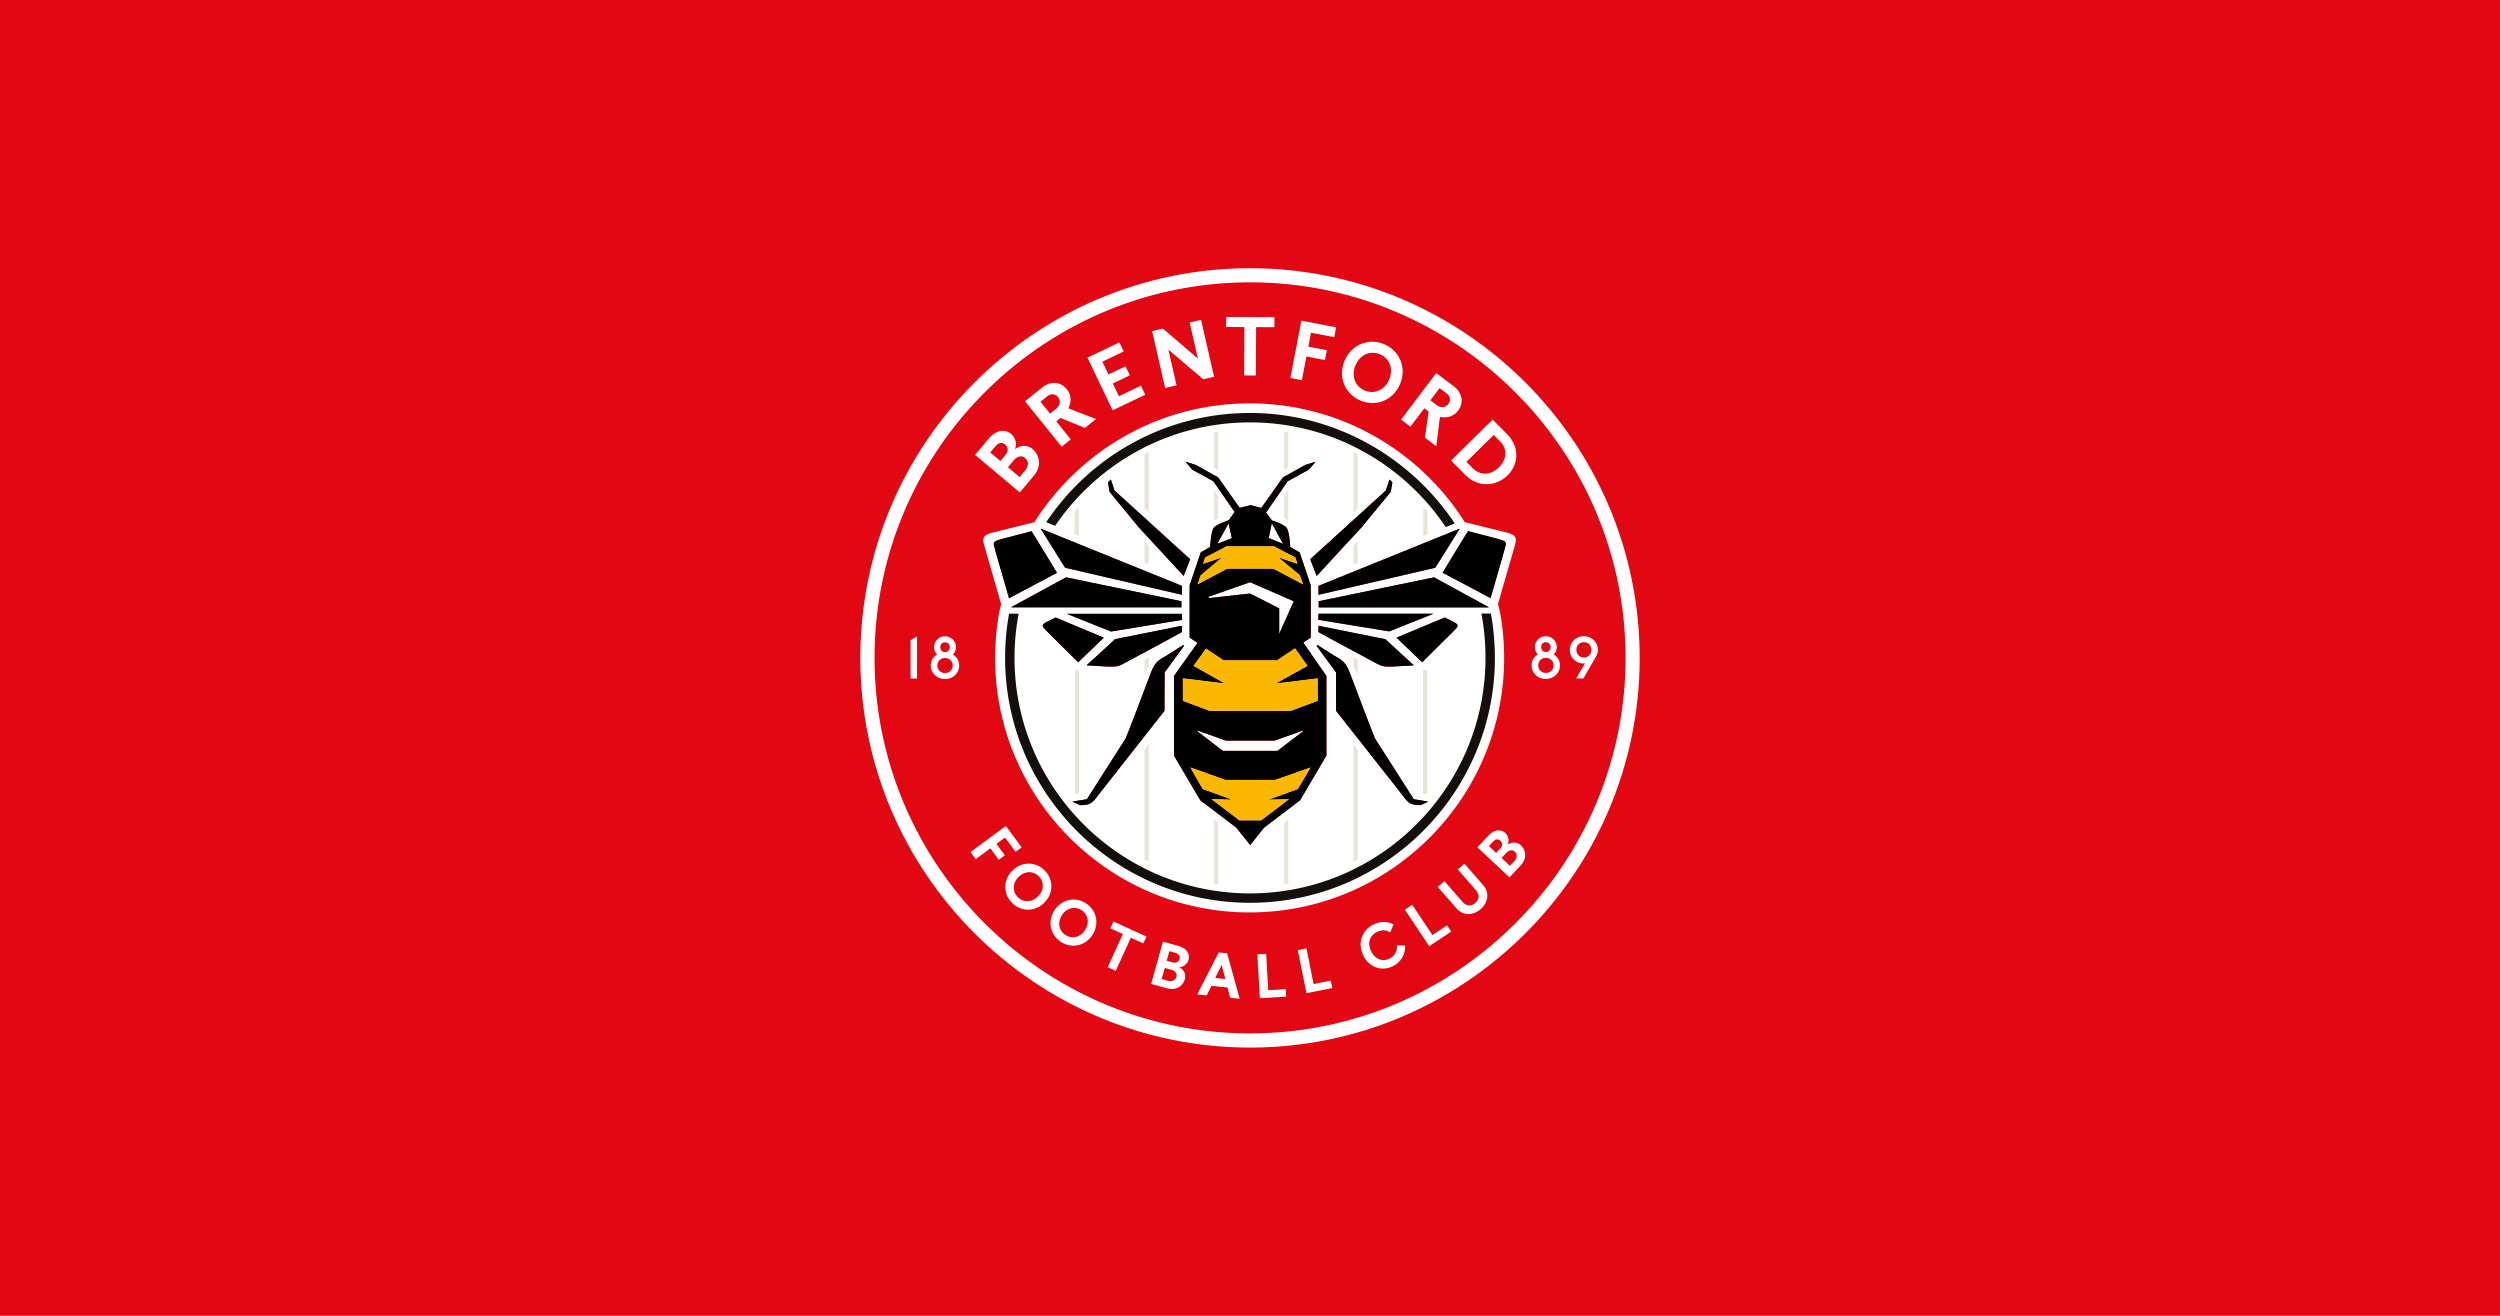 <svg xmlns="http://www.w3.org/2000/svg" viewBox="0 0 950 500"><path d="M0 500h950V0H0z" class="mono" style="fill:#e30613"/><path d="M475 101.92c-81.652 0-148.08 66.427-148.08 148.09 0 81.645 66.427 148.07 148.08 148.07 81.652 0 148.08-66.427 148.08-148.07 0-81.659-66.43-148.09-148.08-148.09m-24.529 73.52 3.96 1.246 8.48 4.746 8.15 11.543 4.197-1.02 4.049 1.061 8.183-11.584 8.481-4.746 3.955-1.246-2.582 3.023-8.023 4.41-8.205 11.872 2.16 2.976s4.611 1.533 5.568 2.742c1.193 1.515 1.436 7.38 1.436 7.38l3.566 2.044 4.242 12.541v19.855l-2.847 1.903 8.787 12.662v30.305l-10.008 16.959-13.688 10.404-5.256 6.615-5.268-6.615-13.688-10.404-10.008-16.96v-30.304l8.961-12.555-3.021-2.01v-19.855l4.242-12.541 3.559-2.045s.253-5.865 1.44-7.379c.958-1.21 5.571-2.742 5.571-2.742l2.285-3.158-8.07-11.69-8.03-4.41-2.58-3.023zm-28.328 6.79 1.36 4.155 28.751 26.121c-.081.253-2.459 6.364-2.459 6.364l-17.135-18.576-11.023-13.402-.591-3.647zm105.85.001 1.106 1.014-.596 3.646-11.025 13.402-17.135 18.576s-2.376-6.11-2.457-6.363l28.752-26.121zm-61.129 16.623-4.297 7.803 5.531-2.133zm16.41 0-1.166 5.598 5.463 2.205zm-87.824 2.023 53.684 21.754-.018 3.385-44.37-10.273-9.295-14.865zm159.26 0v.002l-9.3 14.865-44.368 10.271-.015-3.384zm3.154.957 11.115 2.891c2.15.58 2.788.897 3.088 1.352.335.514.125 1.046-.506 3.35l-5.134 17.862-18.225-9.668s9.64-15.903 9.662-15.787zm-165.87.043c.017-.116 9.662 15.787 9.662 15.787l-18.225 9.668-5.134-17.863c-.631-2.303-.845-2.834-.506-3.35.296-.454.934-.772 3.084-1.35zm73.885 5.73c-.111.34-7.914 4.185-7.914 4.185l-.795 2.488 7.242-2.488-8.146 6.78-1.24 3.51 11.309-5.994h17.537l11.31 5.995-1.243-3.51-8.147-6.781 7.242 2.488-.795-2.488s-7.802-3.845-7.914-4.184H465.88zm-60.787 11.786 43.832 9.072.022 2.326h-64.793zm139.84 0 20.934 11.424H501.08l.018-2.352zm-69.906 1.85-15.832 5.543.135.501 15.7-1.748 11.071 5.657v9.726l5.537-12.44-16.609-7.239zm25.998 11.973h43.701l-16.816 6.722-26.945-4.42zm-95.646.043h43.703l.06 2.302-26.94 4.42zm-4.25 1.384h.002l18.311 7.67-9.732 9.358-12.094-11.994c-.845-.893-1.411-1.417-1.377-1.979.026-.382.363-.72 1.303-1.252zm147.87 0 3.59 1.803c.94.532 1.28.87 1.3 1.252.04.562-.527 1.086-1.372 1.979l-12.094 11.994-9.738-9.358zm-99.883 3.145.043 2.38c.005.09-20.316 10.997-20.316 10.997s-3.033 1.707-4.02 1.926c-1.544.351-3.976.193-3.976.193l-7.967-.451s11.07-10.056 10.803-9.953c-.27.107 25.43-5.091 25.434-5.092zm51.928 0c.004 0 25.704 5.199 25.434 5.092-.27-.103 10.803 9.953 10.803 9.953l-7.97.45s-2.433.16-3.973-.192c-.99-.22-4.023-1.926-4.023-1.926s-20.32-10.906-20.316-10.996l.046-2.381zm-51.434 7.31h.002l.305.387-7.357 10.043-.057 14.59-23.916 30.42c-3.278 4.071-3.394 5.426-8.143 5.426l-2.937-1.356 5.537-.908s14.362-22.616 14.7-23.066c.34-.455 9.683-25.219 9.683-25.219 1.583-3.96 2.942-4.636 5.769-6.219zm51.033.002 6.422 4.098c2.827 1.583 4.183 2.26 5.766 6.219 0 0 9.344 24.762 9.683 25.217.34.45 14.701 23.068 14.701 23.068l5.54.908-2.94 1.356c-4.753 0-4.865-1.355-8.143-5.426l-23.955-30.422-.017-14.59-7.361-10.043zm-8.54 1.25-6.872 4.586h-20.252l-6.693-4.469-4.752 6.563 11.898 6.693-15.926-1.953-.022.032v8.515l10.287 3.844h30.656l10.297-3.844v-8.515l-.025-.032-15.926 1.953 12.104-6.693-4.775-6.68zm-36.956 31.28-.119.308 9.678 7.4h20.729l9.678-7.4-.114-.309-10.672 3.801H465.81zm-2.832 13.983 4.723 8.229 11.111 4.015-7.803-.189 10.625 8.074h8.264l10.625-8.074-7.795.19 11.105-4.016 4.895-8.229-13.514 4.746h-18.895l-13.342-4.746z" class="mono" style="fill:#fff"/><path fill="#e30613" d="m572.37 324.13-1.767 1.888 3.187 2.986 1.682-1.798c1.02-1.094 1.244-2.557.184-3.543-1.034-.97-2.316-.571-3.286.467m-185.26 9.057c-2.445 2.363-2.41 5.577-.399 7.657 2.012 2.077 5.22 2.218 7.662-.146 2.463-2.376 2.428-5.59.416-7.67-2.007-2.076-5.217-2.222-7.679.159m183.06-13.725c-.965-.901-2.064-.433-2.72.27l-1.664 1.78 2.762 2.583 1.61-1.724c.831-.888.883-2.094.013-2.909m36.07-69.536c.515-.897.961-1.879.961-2.973 0-2.904-2.3-5.182-5.337-5.182s-5.34 2.278-5.34 5.182c0 3.059 2.5 5.161 5.117 5.161q.336-.002.67-.069l-3.35 5.762h2.723zm-13.449 2.947c0-1.832-.935-3.329-2.41-4.178.737-.69 1.183-1.652 1.183-2.793 0-2.3-1.81-4.131-4.178-4.131-2.343 0-4.132 1.832-4.132 4.131 0 1.141.425 2.102 1.163 2.771-1.476.85-2.411 2.369-2.411 4.2 0 2.879 2.342 5.114 5.38 5.114 3.084 0 5.405-2.235 5.405-5.114m-14.826 68.364c-1.54-1.437-3.492-1.32-5.07-.261.703-1.532.339-3.295-.884-4.44-1.591-1.494-4.14-1.442-6.46 1.037l-4.128 4.41 12.192 11.408 4.26-4.56c2.532-2.703 1.888-5.912.09-7.594m-14.406 15.058-7.074-8.104-2.522 2.205 6.838 7.834c1.652 1.892 1.193 3.676-.202 4.895-1.398 1.218-3.26 1.398-4.877-.455l-6.843-7.838-2.523 2.205 7.074 8.104c2.772 3.17 6.697 2.535 9.22.334 2.522-2.205 3.698-5.989.909-9.18m-12.094 17.7-1.592-2.38-5.546 3.706-7.684-11.497-2.784 1.858 9.275 13.883 8.331-5.569zm-17.499 5.355-3.093-.21c.09 2.513-1.043 4.345-3.037 5.23-2.6 1.149-5.47.12-6.92-3.154-1.51-3.406-.056-6.02 2.54-7.169 1.415-.63 3.161-.82 4.839.27l1.244-3.02c-2.531-1.325-5.2-1.085-7.29-.159-3.942 1.746-6.687 6.32-4.345 11.61 2.2 4.963 7.032 6.349 11.068 4.56 3.016-1.335 5.054-4.183 4.994-7.958m-27.688 16.105-.562-2.815-6.542 1.309-2.712-13.556-3.286.656 3.278 16.371zm-17.53 3.29-.158-2.861-6.662.377-.785-13.805-3.342.189.943 16.666zm82.825-128.74c0-5.779-.49-11.39-1.489-16.95-.287-1.6-.858-3.497-.858-3.497l5.517-19.15c1.184-4.106 1.648-5.239 1-6.294-.257-.42-.73-1.098-2.643-1.6l-16.563-4.13-.511-.921c-17.26-26.569-47.191-44.177-81.165-44.177-34.12 0-64.161 17.757-81.381 44.513l-.335.618-16.568 4.127c-1.913.506-2.385 1.184-2.643 1.6-.648 1.06-.18 2.188 1 6.298l5.517 19.15s-.493 1.695-.785 3.308c-.918 5.032-1.519 11.27-1.519 17.104 0 53.33 43.383 96.716 96.716 96.716 53.33 0 96.716-43.383 96.716-96.716m-100.5 129.51-4.779-17.267-3.179-.322-8.172 15.95 3.608.37 1.771-3.621 6.13.622 1.009 3.9zm-23.338-20.086-5.817-1.621-4.483 16.079 6.015 1.677c3.565.995 6.113-1.06 6.774-3.432.567-2.03-.442-3.702-2.11-4.616a3.85 3.85 0 0 0 3.53-2.836c.588-2.102-.635-4.337-3.908-5.25m-12.063-3.536-12.557-5.731-1.189 2.608 4.754 2.17-5.745 12.579 3.05 1.394 5.74-12.583 4.754 2.17zm-23.072-12.67c-4.088-2.605-9.258-1.472-11.957 2.766-2.681 4.217-1.515 9.378 2.574 11.978 4.088 2.604 9.258 1.472 11.939-2.745 2.698-4.239 1.531-9.4-2.557-12m-15.863-.106c3.612-3.492 3.68-8.786.313-12.265-3.368-3.483-8.657-3.59-12.27-.098-3.595 3.474-3.664 8.764-.296 12.248s8.662 3.59 12.252.115m-18.1-22.446 3.265-2.406 4.024 5.448 2.308-1.703-6.01-8.147-13.436 9.91 1.99 2.698 5.552-4.097 3.209 4.35 2.308-1.703zm-14.153-67.76c0-1.833-.94-3.33-2.411-4.18.738-.69 1.184-1.65 1.184-2.792 0-2.3-1.81-4.131-4.179-4.131-2.346 0-4.131 1.832-4.131 4.131 0 1.141.425 2.102 1.158 2.772-1.471.849-2.41 2.368-2.41 4.2 0 2.882 2.346 5.113 5.383 5.113 3.08 0 5.406-2.23 5.406-5.113m-16.015-11.103-2.458 1.531v14.51h2.458zm22.064-68.933 17.002 14.243 5.328-6.358c3.162-3.771 2.068-7.984-.437-10.082-2.145-1.798-4.728-1.497-6.749.02.824-2.084.21-4.396-1.492-5.825-2.223-1.862-5.599-1.613-8.503 1.849zm18.975-20.382 13.93 17.263 3.462-2.798-5.504-6.82 1.6-1.292 9.284 3.775 4.195-3.389-10.519-4.071c1.463-2.698.871-5.47-.566-7.255-2.222-2.754-6.019-3.376-9.48-.583zm23.728-16.568 9.575 20.009 12.377-5.93-1.643-3.431-8.361 4.002-2.317-4.835 6.478-3.102-1.643-3.436-6.478 3.102-2.33-4.865 8.118-3.887-1.643-3.436zm24.565-10.103 4.95 21.622 4.338-.996-3.115-13.604 13.273 11.28 4.106-.94-4.955-21.622-4.333.99 3.136 13.704-13.291-11.377-4.11.943zm28.125-1.566 6.946.035-.103 18.374 4.453.025.099-18.374 6.945.038.018-3.81-18.34-.098zm24.41 19.378 4.372.84 1.733-9.004 7.053 1.355.72-3.742-7.048-1.356 1.016-5.293 8.838 1.698.72-3.74-13.211-2.544-4.19 21.786zM517 152.217c5.937 2.488 12.454-.155 15.02-6.28 2.578-6.157-.107-12.657-6.05-15.145-5.937-2.488-12.453.155-15.031 6.311-2.565 6.127.12 12.626 6.062 15.114m28.782-10.464-13.372 17.701 3.552 2.682 5.281-6.993 1.643 1.24-1.407 9.918 4.303 3.252 1.399-11.197c2.973.768 5.517-.48 6.898-2.308 2.132-2.827 1.82-6.654-1.733-9.34zm21.424 17.684-15.796 15.568 5.156 5.238c5.54 5.616 12.437 4.213 16.302.403 3.892-3.83 4.99-10.403-.145-15.616l-5.513-5.59zm50.502 90.557c0 78.681-64.013 142.69-142.69 142.69s-142.69-64.013-142.69-142.69c0-78.684 64.013-142.7 142.69-142.7 78.68 0 142.69 64.013 142.69 142.7m-99.102-101.6c3.543 1.485 7.537-.024 9.283-4.19 1.76-4.197.029-8.1-3.513-9.585-3.543-1.489-7.542.021-9.297 4.217-1.746 4.17-.017 8.07 3.527 9.559m31.759 5.14c.956-1.266.793-2.952-.743-4.11l-2.582-1.949-3.492 4.625 2.445 1.849c1.562 1.18 3.355.931 4.372-.416m51.522 90.504c-1.742 0-2.862 1.317-2.862 2.904 0 1.562 1.12 2.905 2.862 2.905 1.72 0 2.857-1.343 2.857-2.905 0-1.587-1.137-2.904-2.857-2.904M587.408 250c-1.72 0-2.878 1.274-2.878 2.862 0 1.561 1.159 2.835 2.879 2.835 1.767 0 2.93-1.274 2.93-2.835 0-1.588-1.163-2.862-2.93-2.862m0-2.256c1.098 0 1.832-.803 1.832-1.854 0-1.05-.734-1.853-1.832-1.853-1.068 0-1.785.802-1.785 1.853s.717 1.854 1.785 1.854m-17.847-70.122c2.758-2.72 3.6-6.719.45-9.915l-2.39-2.424-10.372 10.223 2.3 2.33c3.217 3.264 7.224 2.531 10.012-.215m-167.5-26.71c-.995-1.231-2.668-1.484-4.165-.274l-2.519 2.029 3.642 4.513 2.386-1.926c1.523-1.227 1.716-3.03.656-4.342m-42.967 99.141c-1.72 0-2.883 1.274-2.883 2.862 0 1.561 1.163 2.835 2.883 2.835 1.763 0 2.926-1.274 2.926-2.835 0-1.588-1.163-2.862-2.926-2.862m86.001 118.45-2.492-.695-1.172 4.204 2.368.661c1.442.403 2.84-.077 3.23-1.472.383-1.368-.565-2.316-1.934-2.698m-34.145-22.664c-2.44-1.553-5.594-.944-7.434 1.948-1.824 2.87-1.038 5.985 1.398 7.537 2.441 1.553 5.594.944 7.422-1.926 1.836-2.892 1.055-6.006-1.386-7.559m-51.86-98.046c1.093 0 1.831-.802 1.831-1.853s-.738-1.854-1.832-1.854c-1.072 0-1.789.803-1.789 1.854s.717 1.853 1.79 1.853m19.287-78.335-2.079 2.481 3.851 3.226 2.012-2.403c1.038-1.24 1.017-2.845-.197-3.862-1.343-1.128-2.768-.424-3.587.558m68.336 192.65-2.347-.652-1.017 3.638 2.274.635c1.171.326 2.265-.184 2.583-1.334.356-1.27-.566-2.025-1.493-2.287m15.075 9.52 3.835.39-1.394-5.37zm-72.225-192.84-2.098 2.506-4.444-3.724 2.205-2.634c1.214-1.45 2.878-2.077 4.328-.863 1.472 1.236 1.287 3.188.007 4.715" style="stroke-width:3.529"/><g class="mono"><path d="m450.47 175.44 2.58 3.023 8.03 4.41 8.07 11.69-2.285 3.158s-4.614 1.532-5.57 2.742c-1.19 1.514-1.442 7.379-1.442 7.379l-3.559 2.045-4.242 12.54v19.856l3.022 2.01-8.961 12.555v30.305l10.008 16.959 13.688 10.404 5.267 6.615 5.256-6.615 13.688-10.404 10.008-16.96v-30.304l-8.787-12.662 2.848-1.903v-19.855l-4.243-12.54-3.566-2.046s-.243-5.864-1.436-7.379c-.956-1.21-5.568-2.742-5.568-2.742l-2.16-2.976 8.205-11.871 8.023-4.41 2.582-3.024-3.955 1.246-8.48 4.746-8.184 11.584-4.049-1.06-4.197 1.02-8.15-11.544-8.479-4.746-3.96-1.246zm-28.328 6.79-1.098 1.015.592 3.646 11.025 13.402 17.133 18.576s2.378-6.11 2.46-6.363L423.5 186.385l-1.36-4.156zm105.85 0-1.355 4.155-28.752 26.121c.081.253 2.457 6.364 2.457 6.364l17.135-18.576 11.025-13.402.595-3.647zm-61.129 16.624 1.234 5.67-5.53 2.133zm16.41 0 4.297 7.803-5.463-2.205zm-87.824 2.023 9.295 14.865 44.37 10.274.019-3.385zm159.26 0-53.684 21.754.016 3.385 44.367-10.273 9.3-14.865zm3.154.958c-.021-.116-9.662 15.787-9.662 15.787l18.225 9.668 5.135-17.863c.63-2.304.84-2.835.506-3.35-.3-.455-.939-.772-3.088-1.352zm-165.87.043-11.119 2.89c-2.149.58-2.788.897-3.084 1.352-.339.515-.124 1.046.506 3.35l5.135 17.862 18.225-9.668s-9.645-15.903-9.662-15.787zm73.887 5.73h18.443c.112.339 7.914 4.184 7.914 4.184l.795 2.488-7.242-2.488 8.147 6.78 1.244 3.51-11.31-5.993h-17.536l-11.31 5.994 1.24-3.51 8.147-6.781-7.242 2.488.795-2.488s7.803-3.845 7.914-4.184zm-60.789 11.785-20.939 11.398h64.793l-.021-2.326zm139.84 0-43.836 9.072-.017 2.352h64.787zm-69.906 1.85h.002l16.61 7.238-5.538 12.44v-9.726l-11.072-5.656-15.699 1.748-.135-.502zm25.998 11.973-.06 2.302 26.945 4.42 16.816-6.722zm-95.646.043 16.822 6.722 26.941-4.42-.06-2.302zm-4.25 1.384-3.588 1.803c-.94.532-1.277.87-1.302 1.252-.035.562.532 1.086 1.377 1.979l12.094 11.994 9.732-9.358-18.312-7.67zm147.87 0-18.314 7.67 9.739 9.358 12.094-11.994c.845-.893 1.411-1.417 1.373-1.979-.022-.382-.362-.72-1.301-1.252l-3.59-1.802zm-99.88 3.145s-25.705 5.199-25.435 5.092c.266-.103-10.803 9.953-10.803 9.953l7.967.451s2.432.158 3.977-.193c.986-.22 4.02-1.926 4.02-1.926s20.32-10.906 20.315-10.996l-.043-2.381zm51.925 0-.047 2.38c-.004.09 20.318 10.997 20.318 10.997s3.033 1.707 4.024 1.926c1.54.351 3.973.193 3.973.193l7.97-.451s-11.073-10.056-10.803-9.953c.27.107-25.436-5.092-25.436-5.092zm-51.432 7.31-6.414 4.098c-2.827 1.583-4.186 2.26-5.77 6.219 0 0-9.342 24.762-9.68 25.217-.34.45-14.704 23.068-14.704 23.068l-5.537.908 2.938 1.356c4.749 0 4.865-1.355 8.142-5.426l23.916-30.42.057-14.59 7.357-10.043zm51.033 0-.304.387 7.36 10.043.019 14.59 23.955 30.42c3.277 4.071 3.389 5.426 8.142 5.426l2.94-1.356-5.54-.908s-14.362-22.618-14.7-23.068c-.34-.454-9.684-25.217-9.684-25.217-1.583-3.96-2.939-4.636-5.766-6.219zm-8.54 1.252 4.775 6.68-12.104 6.694 15.926-1.954.025.032v8.515l-10.297 3.844h-30.656l-10.287-3.844v-8.515l.022-.032 15.926 1.954-11.9-6.694 4.752-6.562 6.693 4.468h20.252zm-36.956 31.28 10.664 3.8h18.514l10.672-3.8.114.308-9.678 7.4h-20.727l-9.678-7.4zm-2.834 13.983 13.342 4.747h18.896l13.514-4.747-4.894 8.229-11.107 4.016 7.795-.19-10.625 8.074h-8.264l-10.625-8.074 7.803.19-11.111-4.016-4.723-8.229z" style="stroke-width:4.29"/><path fill="#140e0c" d="M400.95 199.81c16.113-23.702 43.295-39.3 74.057-39.3 30.97 0 58.316 15.818 74.389 39.797l3.393-1.42c-16.687-25.087-45.469-41.954-77.784-41.954-32.257 0-60.734 16.5-77.435 41.499l3.381 1.373zm-17.495 33.381a94 94 0 0 0-1.51 16.813c0 51.31 41.746 93.056 93.059 93.056 51.31 0 93.056-41.746 93.056-93.056 0-5.74-.523-11.403-1.523-16.855l-3.603.004c1.02 5.397 1.553 11.158 1.553 16.851 0 49.337-40.14 89.488-89.481 89.488-49.344 0-89.488-40.147-89.488-89.488 0-5.74.54-11.356 1.578-16.796z" style="stroke-width:3.529"/></g><path fill="#e8e4d9" d="M408.47 254.52v47.276l1.639-.287v-46.874l-1.639-.116zm1.536-50.788v-10.893l-1.639 1.502v8.777zm51.26-17.679v11.793l1.64-.85v-8.404zm0 125.3v24.483l1.64.262V312.73zm1.64-132.68v-14.685l-1.64.352v13.432zm-26.358 74.428v-3.44l-1.64 1.042v5.727zm0-38.541v-7.074l-1.64-1.926v8.284zm-1.64 70.408v41.548l1.64.935v-45.144zm1.64-90.211v-23.111l-1.64.922v20.601zm104.19 59.883v46.874l1.638.287v-47.276l-1.638.116zm1.741-51.515v-8.778l-1.638-1.501v10.893zm-54.536-14.526v8.405l1.635.849V186.06zm0 124.14v23.368l1.635-.262v-24.483zm1.635-134.96v-13.432l-1.635-.352v14.685zm26.358 78.66v-5.728l-1.639-1.042v3.44zm0-42.589v-8.284l-1.639 1.926v7.074zm-1.639 68.467v45.144l1.639-.935v-41.548zm0-87.55v-23.111l1.639.922v20.601z" style="stroke-width:3.529"/><path fill="#fbb800" d="m498.07 291.62-13.513 4.745H465.66l-13.342-4.745 4.723 8.228 11.111 4.016-7.803-.19 10.626 8.075h8.262l10.626-8.074-7.795.189 11.107-4.016zm-43.037-69.532 11.308-5.993h17.537l11.308 5.993-1.244-3.51-8.147-6.782 7.242 2.489-.794-2.489s-7.803-3.843-7.915-4.182h-18.443c-.111.339-7.915 4.182-7.915 4.182l-.794 2.489 7.242-2.489-8.147 6.783zm45.697 35.718-.026-.03-15.924 1.952 12.102-6.692-4.774-6.68-6.873 4.586h-20.253l-6.692-4.47-4.754 6.564 11.9 6.692-15.924-1.952-.021.03v8.516l10.287 3.843h30.656l10.296-3.843z" style="stroke-width:4.29"/></svg>